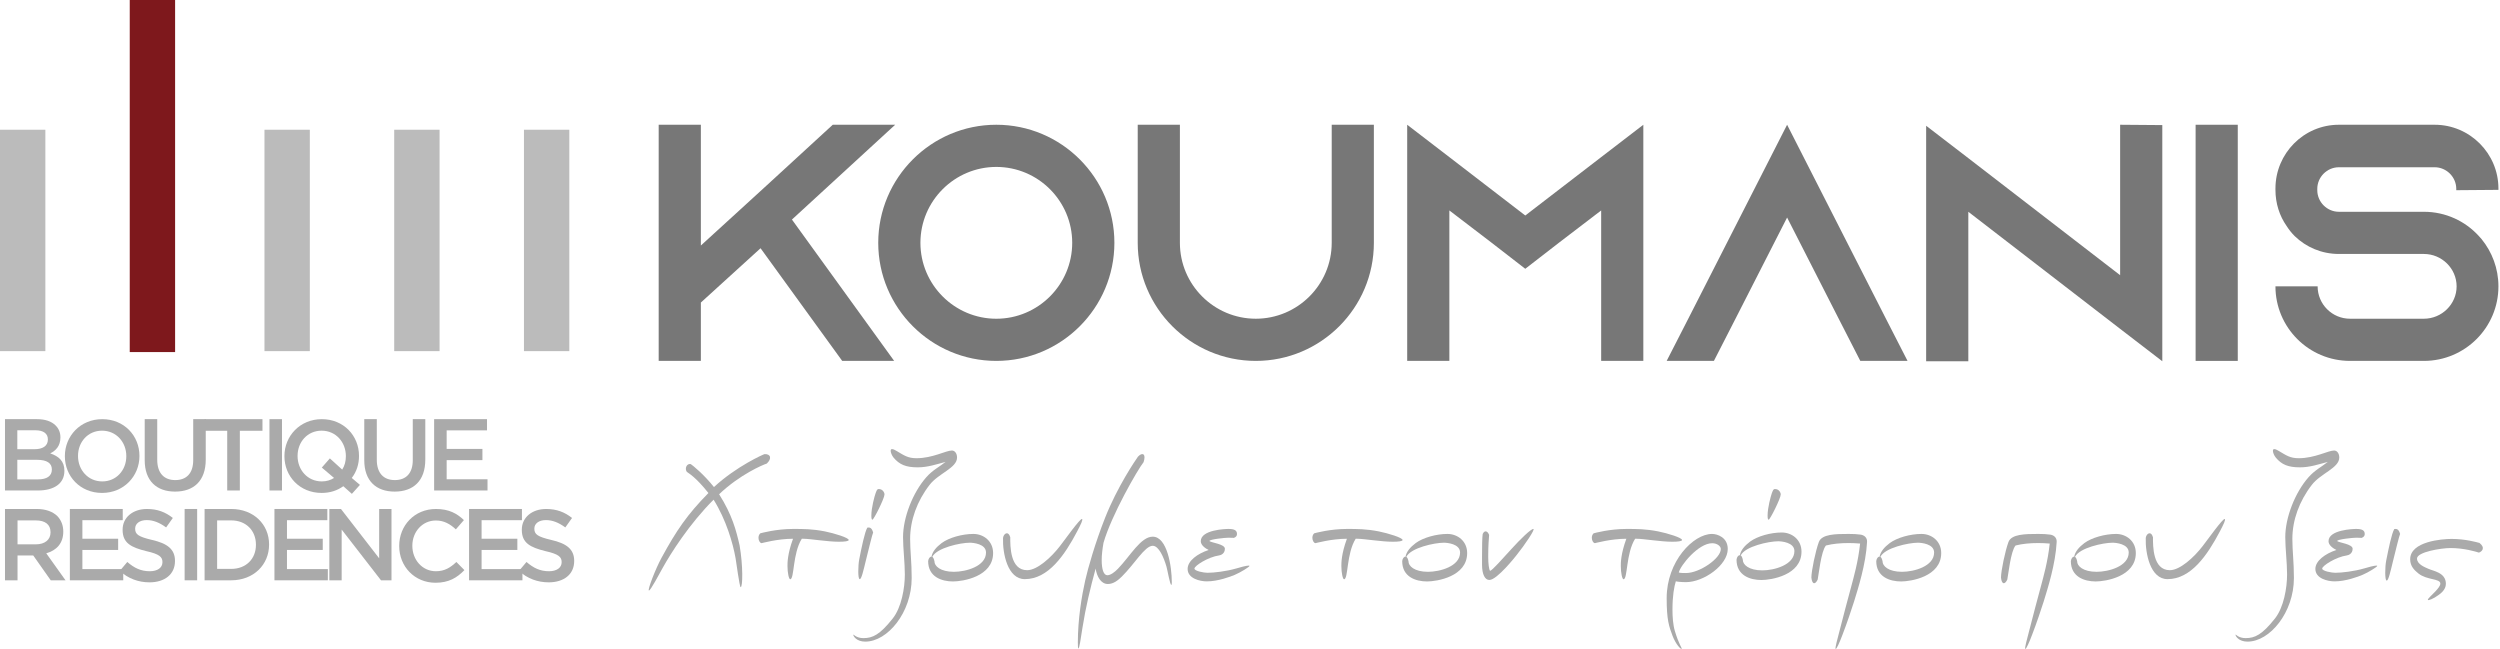 
<svg width="501px" height="130px" viewBox="0 0 501 130" version="1.1" xmlns="http://www.w3.org/2000/svg" xmlns:xlink="http://www.w3.org/1999/xlink">
    <!-- Generator: Sketch 51.2 (57519) - http://www.bohemiancoding.com/sketch -->
    <desc>Created with Sketch.</desc>
    <defs></defs>
    <g id="Page-2" stroke="none" stroke-width="1" fill="none" fill-rule="evenodd">
        <g id="Group">
            <path d="M132.822,113.77 C132.203,114.857 130.317,118.478 130.033,118.336 C129.748,118.197 131.351,114.017 132.617,111.696 C135.534,106.355 137.653,103.194 141.966,98.802 C139.46,95.638 138.014,94.829 137.653,94.585 C137.137,93.847 137.653,92.828 138.428,93.002 C138.841,93.285 141.036,95.042 143.078,97.607 C147.546,93.461 153.074,91.001 153.229,91.001 C154.493,90.964 154.7,91.915 153.668,92.899 C152.866,93.144 148.243,95.113 144.111,99.048 C146.745,103.194 147.546,106.355 148.218,109.309 C148.915,113.347 148.864,117.671 148.423,117.671 C148.218,117.671 147.519,112.504 147.416,111.908 C146.9,108.92 145.504,104.108 143.001,100.135 C138.117,105.021 134.424,110.889 132.822,113.77" id="Fill-80" fill="#AAAAAA"></path>
            <path d="M165.303,106.491 C167.215,106.877 170.082,107.757 170.082,108.213 C170.082,108.46 169.28,108.565 168.117,108.565 C165.847,108.565 162.331,107.967 160.988,107.967 L160.68,107.967 C158.821,110.92 159.207,116.082 158.355,116.082 C158.097,116.082 157.813,114.819 157.813,113.449 C157.813,112.85 157.786,111.059 158.923,107.967 C155.799,107.967 152.724,108.846 152.621,108.846 C152.311,108.846 152,108.318 152,107.791 C152,107.441 152.103,107.124 152.363,106.877 C152.621,106.809 155.566,106 158.923,106 C161.066,106 162.772,106 165.303,106.491" id="Fill-82" fill="#AAAAAA"></path>
            <path d="M177.253,99.087 C177.253,99.862 175.11,104.149 174.825,104.149 C174.697,104.149 174.619,103.902 174.619,103.34 C174.619,101.723 175.263,99.439 175.446,98.911 C175.677,98.279 175.78,98 176.065,98 C176.479,98 176.789,98.139 177.047,98.491 C177.15,98.633 177.253,98.877 177.253,99.087 M173.817,105.73 C174.206,105.693 174.669,105.625 174.98,106.712 C174.8,107.098 174.128,109.876 173.534,112.265 C173.043,114.266 172.655,116.059 172.294,116.059 C171.88,116.059 171.958,113.247 172.191,112.089 C172.655,109.734 173.276,106.643 173.817,105.73" id="Fill-84" fill="#AAAAAA"></path>
            <path d="M191.793,91.688 C191.793,93.796 188.074,94.849 186.29,97.17 C183.759,100.436 182.391,104.267 182.391,107.99 C182.391,110.416 182.702,112.629 182.702,115.827 C182.702,122.748 177.871,128.582 173.401,128.582 C171.646,128.582 171,127.493 171,127.212 L171,127.175 C171.103,127.141 171.619,127.879 173.04,127.879 C174.874,127.879 176.32,127.212 178.903,123.943 C180.66,121.73 181.331,117.831 181.331,115.124 C181.331,112.771 180.97,109.854 180.97,107.641 C180.97,103.739 182.907,98.714 185.646,95.621 C186.884,94.217 188.305,93.515 189.495,92.565 C187.583,93.059 185.929,93.655 183.915,93.655 C181.512,93.655 180.246,93.093 179.084,91.722 C178.698,91.265 178.49,90.633 178.49,90.352 C178.49,90.071 178.62,90 178.775,90 C179.059,90 179.447,90.247 179.705,90.388 C181.176,91.265 181.953,91.827 183.657,91.827 C186.912,91.827 189.545,90.283 190.758,90.283 C191.38,90.283 191.793,90.914 191.793,91.688" id="Fill-86" fill="#AAAAAA"></path>
            <path d="M197.597,110.726 C197.597,108.969 194.988,108.759 194.342,108.759 C192.483,108.759 187.704,109.778 186.825,111.605 C187.007,111.673 187.16,111.991 187.265,112.482 C187.238,113.432 188.453,114.59 191.165,114.59 C193.54,114.59 197.597,113.501 197.597,110.726 M199.018,110.831 C199.018,115.575 192.921,116.523 190.984,116.523 C188.711,116.523 186,115.609 186,112.448 C186.05,111.92 186.386,111.498 186.672,111.568 C186.825,110.586 187.626,109.636 188.711,108.827 C190.182,107.74 192.843,107 195.066,107 C197.106,107 199.018,108.441 199.018,110.831" id="Fill-88" fill="#AAAAAA"></path>
            <path d="M212.373,109.487 C213.433,108.117 216.48,103.832 216.841,104.005 C217.074,104.112 216.583,105.131 215.859,106.502 C213.38,111.209 210.1,116.059 205.372,116.059 C201.912,116.059 200.904,110.894 201.007,107.801 C201.137,106.888 202.067,106.326 202.455,107.66 C202.455,109.419 202.403,114.266 205.838,114.266 C207.878,114.266 210.694,111.666 212.373,109.487" id="Fill-90" fill="#AAAAAA"></path>
            <path d="M234.831,116.72 C234.831,117.001 234.806,117.211 234.728,117.211 C234.47,117.211 233.979,114.331 233.771,113.593 C233.23,111.695 232.222,109.376 231.007,109.376 C229.433,109.376 227.391,112.994 224.835,115.525 C224.086,116.263 223.156,117.035 222.019,117.035 C220.6,117.035 219.799,115.491 219.566,113.942 C218.506,117.844 217.576,121.64 216.905,125.925 C216.596,127.929 216.311,129.966 216.105,129.966 C216.027,129.966 216,129.438 216,128.737 C216,124.098 216.777,119.424 217.473,116.334 C218.015,113.908 219.488,108.744 221.477,103.718 C223.931,97.535 227.444,92.371 228.038,91.525 C228.399,91.139 228.709,91 228.917,91 C229.2,91 229.356,91.21 229.356,91.667 C229.356,91.914 229.303,92.229 229.175,92.615 C228.013,94.056 222.718,103.264 221.142,108.78 C220.909,110.078 220.779,111.272 220.779,112.257 C220.779,114.084 221.167,115.279 221.916,115.279 C222.537,115.279 223.362,114.682 224.033,113.979 C226.514,111.414 228.606,107.549 231.007,107.549 C233.901,107.549 234.831,113.488 234.831,116.72" id="Fill-92" fill="#AAAAAA"></path>
            <path d="M241.849,116.507 C240.481,116.507 238,115.945 238,114.013 C238,112.396 239.964,110.954 242.21,110.219 C241.566,109.901 240.636,109.269 240.636,108.46 C240.636,106.142 245.645,106 246.189,106 C247.377,106 247.893,106.283 247.893,107.019 C247.893,107.336 247.74,107.617 247.274,107.793 C246.913,107.793 247.274,107.759 246.136,107.759 C245.517,107.759 242.365,108.074 242.365,108.426 C242.781,108.778 245.467,109.022 245.467,109.972 C245.467,110.954 244.64,111.272 244.304,111.306 C242.107,111.624 239.368,113.38 239.368,113.942 C239.368,114.433 241.23,114.785 241.979,114.785 C243.27,114.785 245.75,114.504 247.79,113.908 C248.567,113.661 249.805,113.344 250.243,113.344 C250.346,113.344 250.399,113.38 250.399,113.414 C250.399,113.59 248.617,114.716 247.429,115.208 C246.602,115.557 244.097,116.507 241.849,116.507" id="Fill-94" fill="#AAAAAA"></path>
            <path d="M276.301,106.491 C278.213,106.877 281.079,107.757 281.079,108.213 C281.079,108.46 280.28,108.565 279.117,108.565 C276.844,108.565 273.331,107.967 271.988,107.967 L271.678,107.967 C269.818,110.92 270.207,116.082 269.352,116.082 C269.094,116.082 268.811,114.819 268.811,113.449 C268.811,112.85 268.786,111.059 269.921,107.967 C266.796,107.967 263.722,108.846 263.619,108.846 C263.308,108.846 263,108.318 263,107.791 C263,107.441 263.103,107.124 263.361,106.877 C263.619,106.809 266.563,106 269.921,106 C272.066,106 273.77,106 276.301,106.491" id="Fill-96" fill="#AAAAAA"></path>
            <path d="M292.597,110.726 C292.597,108.969 289.988,108.759 289.342,108.759 C287.483,108.759 282.704,109.778 281.825,111.605 C282.005,111.673 282.16,111.991 282.263,112.482 C282.24,113.432 283.453,114.59 286.165,114.59 C288.54,114.59 292.597,113.501 292.597,110.726 M294.018,110.831 C294.018,115.575 287.921,116.523 285.984,116.523 C283.711,116.523 281,115.609 281,112.448 C281.05,111.92 281.386,111.498 281.669,111.568 C281.825,110.586 282.626,109.636 283.711,108.827 C285.185,107.74 287.843,107 290.064,107 C292.106,107 294.018,108.441 294.018,110.831" id="Fill-98" fill="#AAAAAA"></path>
            <path d="M297,111.448 C297,109.655 297.025,107.722 297.13,107.019 C297.464,106.247 298.085,106.318 298.421,107.195 C298.368,108.003 298.238,109.127 298.238,111.553 C298.238,113.028 298.396,114.116 298.601,114.399 C299.015,114.362 301.132,111.939 302.966,109.936 C304.723,108.003 306.79,106 307.281,106 C307.72,106 305.6,109.164 303.846,111.34 C303.818,111.377 300.022,116.226 298.471,116.226 C297.594,116.226 297,115.137 297,113.168 L297,111.448 Z" id="Fill-100" fill="#AAAAAA"></path>
            <path d="M332.301,106.491 C334.213,106.877 337.079,107.757 337.079,108.213 C337.079,108.46 336.28,108.565 335.117,108.565 C332.844,108.565 329.331,107.967 327.988,107.967 L327.678,107.967 C325.818,110.92 326.207,116.082 325.352,116.082 C325.094,116.082 324.811,114.819 324.811,113.449 C324.811,112.85 324.786,111.059 325.921,107.967 C322.796,107.967 319.722,108.846 319.619,108.846 C319.308,108.846 319,108.318 319,107.791 C319,107.441 319.103,107.124 319.361,106.877 C319.619,106.809 322.563,106 325.921,106 C328.066,106 329.77,106 332.301,106.491" id="Fill-102" fill="#AAAAAA"></path>
            <path d="M336.428,114.73 C336.789,114.837 337.385,114.837 337.874,114.837 C340.588,114.837 344.85,111.92 344.85,110.022 C344.85,109.46 344.126,108.862 343.118,108.862 C340.355,108.862 336.766,113.288 336.428,114.73 M346.243,110.022 C346.243,113.254 341.414,116.662 337.874,116.662 C336.869,116.662 335.99,116.557 335.834,116.489 C335.498,117.576 335.163,119.367 335.163,122.178 C335.163,123.62 335.265,125.2 335.654,126.502 C336.428,129.065 337.1,129.945 337.022,130.013 C336.842,130.189 335.834,129.136 335.163,127.38 C334.466,125.516 334,124.252 334,119.86 C334,112.48 339.347,107 343.093,107 C344.126,107 346.243,107.667 346.243,110.022" id="Fill-104" fill="#AAAAAA"></path>
            <path d="M356.86,99.087 C356.86,99.862 354.716,104.149 354.432,104.149 C354.304,104.149 354.224,103.902 354.224,103.34 C354.224,101.723 354.871,99.439 355.051,98.911 C355.284,98.279 355.387,98 355.673,98 C356.086,98 356.397,98.139 356.655,98.491 C356.758,98.633 356.86,98.877 356.86,99.087 M359.599,110.437 C359.599,108.681 356.991,108.471 356.344,108.471 C354.485,108.471 349.706,109.489 348.827,111.317 C349.01,111.385 349.163,111.703 349.265,112.194 C349.243,113.144 350.453,114.302 353.167,114.302 C355.542,114.302 359.599,113.213 359.599,110.437 M361.02,110.542 C361.02,115.287 354.923,116.235 352.986,116.235 C350.714,116.235 348,115.321 348,112.16 C348.053,111.632 348.388,111.209 348.672,111.28 C348.827,110.298 349.629,109.348 350.714,108.539 C352.187,107.452 354.846,106.712 357.066,106.712 C359.108,106.712 361.02,108.153 361.02,110.542" id="Fill-106" fill="#AAAAAA"></path>
            <path d="M372.868,107.139 C373.592,107.247 374.211,107.736 374.158,108.615 C373.928,113.042 372.351,117.962 371.55,120.561 C371.086,122.037 370.104,124.954 369.25,127.167 C368.633,128.819 368.062,130.05 367.881,130.05 C367.651,130.05 368.27,127.905 368.605,126.571 C369.355,123.617 370.44,119.542 371.033,117.363 C371.447,115.783 372.377,112.621 372.765,108.93 C371.988,108.862 371.214,108.827 370.465,108.827 C368.838,108.827 367.287,108.967 365.919,109.318 C364.937,110.442 364.446,115.326 364.268,116.134 C363.827,117.119 363.155,117.261 363,115.748 C363,114.412 363.827,110.442 364.498,108.615 C365.092,107.034 367.829,107 370.465,107 C371.344,107 372.171,107.034 372.868,107.139" id="Fill-108" fill="#AAAAAA"></path>
            <path d="M387.597,110.726 C387.597,108.969 384.988,108.759 384.342,108.759 C382.483,108.759 377.704,109.778 376.825,111.605 C377.005,111.673 377.16,111.991 377.265,112.482 C377.24,113.432 378.453,114.59 381.165,114.59 C383.54,114.59 387.597,113.501 387.597,110.726 M389.018,110.831 C389.018,115.575 382.921,116.523 380.984,116.523 C378.711,116.523 376,115.609 376,112.448 C376.05,111.92 376.386,111.498 376.669,111.568 C376.825,110.586 377.626,109.636 378.711,108.827 C380.185,107.74 382.843,107 385.066,107 C387.106,107 389.018,108.441 389.018,110.831" id="Fill-110" fill="#AAAAAA"></path>
            <path d="M410.868,107.139 C411.592,107.247 412.211,107.736 412.158,108.615 C411.928,113.042 410.351,117.962 409.55,120.561 C409.086,122.037 408.104,124.954 407.25,127.167 C406.633,128.819 406.062,130.05 405.881,130.05 C405.651,130.05 406.27,127.905 406.605,126.571 C407.355,123.617 408.44,119.542 409.033,117.363 C409.447,115.783 410.377,112.621 410.765,108.93 C409.988,108.862 409.214,108.827 408.465,108.827 C406.838,108.827 405.287,108.967 403.919,109.318 C402.937,110.442 402.446,115.326 402.265,116.134 C401.827,117.119 401.155,117.261 401,115.748 C401,114.412 401.827,110.442 402.498,108.615 C403.092,107.034 405.829,107 408.465,107 C409.344,107 410.171,107.034 410.868,107.139" id="Fill-112" fill="#AAAAAA"></path>
            <path d="M426.597,110.726 C426.597,108.969 423.988,108.759 423.342,108.759 C421.483,108.759 416.704,109.778 415.825,111.605 C416.005,111.673 416.16,111.991 416.263,112.482 C416.24,113.432 417.453,114.59 420.165,114.59 C422.54,114.59 426.597,113.501 426.597,110.726 M428.018,110.831 C428.018,115.575 421.921,116.523 419.984,116.523 C417.711,116.523 415,115.609 415,112.448 C415.05,111.92 415.386,111.498 415.669,111.568 C415.825,110.586 416.626,109.636 417.711,108.827 C419.185,107.74 421.843,107 424.064,107 C426.106,107 428.018,108.441 428.018,110.831" id="Fill-114" fill="#AAAAAA"></path>
            <path d="M441.373,109.487 C442.433,108.117 445.48,103.832 445.841,104.005 C446.074,104.112 445.583,105.131 444.859,106.502 C442.38,111.209 439.1,116.059 434.372,116.059 C430.912,116.059 429.904,110.894 430.007,107.801 C430.137,106.888 431.067,106.326 431.455,107.66 C431.455,109.419 431.403,114.266 434.838,114.266 C436.878,114.266 439.694,111.666 441.373,109.487" id="Fill-116" fill="#AAAAAA"></path>
            <path d="M468.791,91.688 C468.791,93.796 465.072,94.849 463.29,97.17 C460.757,100.436 459.389,104.267 459.389,107.99 C459.389,110.416 459.7,112.629 459.7,115.827 C459.7,122.748 454.869,128.582 450.401,128.582 C448.644,128.582 448,127.493 448,127.212 L448,127.175 C448.103,127.141 448.617,127.879 450.037,127.879 C451.874,127.879 453.318,127.212 455.903,123.943 C457.66,121.73 458.331,117.831 458.331,115.124 C458.331,112.771 457.968,109.854 457.968,107.641 C457.968,103.739 459.907,98.714 462.644,95.621 C463.884,94.217 465.305,93.515 466.493,92.565 C464.581,93.059 462.927,93.655 460.913,93.655 C458.512,93.655 457.244,93.093 456.084,91.722 C455.695,91.265 455.49,90.633 455.49,90.352 C455.49,90.071 455.618,90 455.773,90 C456.056,90 456.445,90.247 456.703,90.388 C458.174,91.265 458.95,91.827 460.654,91.827 C463.909,91.827 466.543,90.283 467.758,90.283 C468.377,90.283 468.791,90.914 468.791,91.688" id="Fill-118" fill="#AAAAAA"></path>
            <path d="M467.849,116.507 C466.481,116.507 464,115.945 464,114.013 C464,112.396 465.964,110.954 468.21,110.219 C467.566,109.901 466.636,109.269 466.636,108.46 C466.636,106.142 471.645,106 472.189,106 C473.377,106 473.893,106.283 473.893,107.019 C473.893,107.336 473.74,107.617 473.274,107.793 C472.913,107.793 473.274,107.759 472.136,107.759 C471.517,107.759 468.365,108.074 468.365,108.426 C468.781,108.778 471.467,109.022 471.467,109.972 C471.467,110.954 470.64,111.272 470.304,111.306 C468.107,111.624 465.368,113.38 465.368,113.942 C465.368,114.433 467.23,114.785 467.979,114.785 C469.27,114.785 471.75,114.504 473.79,113.908 C474.567,113.661 475.805,113.344 476.243,113.344 C476.346,113.344 476.399,113.38 476.399,113.414 C476.399,113.59 474.617,114.716 473.429,115.208 C472.602,115.557 470.097,116.507 467.849,116.507" id="Fill-120" fill="#AAAAAA"></path>
            <path d="M479.819,106.015 C480.205,105.981 480.671,105.91 480.981,107 C480.799,107.386 480.127,110.161 479.533,112.55 C479.042,114.554 478.656,116.344 478.295,116.344 C477.882,116.344 477.957,113.535 478.19,112.375 C478.656,110.02 479.275,106.929 479.819,106.015" id="Fill-122" fill="#AAAAAA"></path>
            <path d="M496.897,108.809 C498.162,109.827 497.336,110.565 496.767,110.741 C496.198,110.565 493.848,109.827 491.059,109.827 C489.277,109.827 484.368,110.599 484.368,111.936 C484.368,113.096 485.997,113.692 486.616,113.973 C487.573,114.432 490.154,114.711 490.154,116.995 C490.154,118.261 488.966,119.033 488.631,119.279 C487.701,119.981 486.538,120.44 486.538,120.193 C486.538,119.949 487.365,119.245 488.062,118.507 C488.578,117.943 489.044,117.381 489.044,116.961 C489.044,115.906 486.358,116.292 484.651,114.923 C483.879,114.291 483,113.516 483,112.077 C483,108.493 489.405,108 491.292,108 C494.081,108 496.381,108.669 496.897,108.809" id="Fill-124" fill="#AAAAAA"></path>
            <polygon id="Fill-126" fill="#BBBBBB" points="0 70.366 9.091 70.366 9.091 26 0 26"></polygon>
            <polygon id="Fill-128" fill="#7E181C" points="26 70.556 35.091 70.556 35.091 0 26 0"></polygon>
            <polygon id="Fill-129" fill="#BBBBBB" points="53 70.366 62.087 70.366 62.087 26 53 26"></polygon>
            <polygon id="Fill-130" fill="#BBBBBB" points="79 70.366 88.091 70.366 88.091 26 79 26"></polygon>
            <polygon id="Fill-131" fill="#BBBBBB" points="105 70.366 114.091 70.366 114.091 26 105 26"></polygon>
            <polygon id="Fill-132" fill="#777777" points="158.704 43.998 179.189 72.324 168.778 72.324 152.416 49.745 140.452 60.629 140.452 72.324 132 72.324 132 25 140.452 25 140.452 49.203 147.414 42.849 153.702 37.102 166.884 25 179.392 25"></polygon>
            <path d="M214.872,48.662 C214.872,40.279 208.045,33.452 199.662,33.452 C191.279,33.452 184.452,40.279 184.452,48.662 C184.452,57.045 191.279,63.875 199.662,63.875 C208.045,63.875 214.872,57.045 214.872,48.662 M223.324,48.662 C223.324,61.709 212.709,72.324 199.662,72.324 C186.615,72.324 176,61.709 176,48.662 C176,35.615 186.615,25 199.662,25 C212.709,25 223.324,35.615 223.324,48.662" id="Fill-133" fill="#777777"></path>
            <path d="M275.324,25 L275.324,48.662 C275.324,61.709 264.709,72.324 251.662,72.324 C238.615,72.324 228,61.709 228,48.662 L228,25 L236.452,25 L236.452,48.662 C236.452,57.045 243.279,63.872 251.662,63.872 C260.045,63.872 266.875,57.045 266.875,48.662 L266.875,25 L275.324,25 Z" id="Fill-134" fill="#777777"></path>
            <polygon id="Fill-135" fill="#777777" points="329.324 25 329.324 72.324 320.875 72.324 320.875 42.173 312.558 48.527 305.664 53.865 298.768 48.527 290.452 42.173 290.452 72.324 282 72.324 282 25 290.452 31.489 305.664 43.187 320.875 31.489"></polygon>
            <polygon id="Fill-136" fill="#777777" points="382.27 72.324 372.804 72.324 368.478 63.875 358.135 43.591 347.792 63.875 343.466 72.324 334 72.324 338.326 63.875 358.135 25 377.943 63.875"></polygon>
            <polygon id="Fill-137" fill="#777777" points="433.324 25.069 433.324 72.392 424.875 65.901 394.452 42.442 394.452 72.392 386 72.392 386 25.203 394.452 31.693 424.875 55.151 424.875 25"></polygon>
            <polygon id="Fill-138" fill="#777777" points="440 72.324 448.449 72.324 448.449 25 440 25"></polygon>
            <path d="M492.236,38.116 L492.236,37.844 C492.236,35.48 490.274,33.518 487.91,33.518 L468.709,33.518 C466.343,33.518 464.383,35.48 464.383,37.844 L464.383,38.116 C464.383,40.482 466.343,42.442 468.709,42.442 L485.747,42.442 C490.142,42.442 494.061,44.333 496.766,47.31 C496.969,47.513 497.104,47.714 497.307,47.917 C499.402,50.487 500.686,53.799 500.686,57.383 C500.686,65.631 493.995,72.324 485.747,72.324 L470.941,72.324 C462.693,72.324 456,65.631 456,57.383 L464.452,57.383 C464.452,60.965 467.359,63.872 470.941,63.872 L485.747,63.872 C489.329,63.872 492.305,60.965 492.305,57.383 C492.305,53.799 489.329,50.894 485.747,50.894 L468.709,50.894 C465.262,50.894 462.154,49.539 459.853,47.31 C459.246,46.702 458.704,46.024 458.232,45.281 C456.811,43.253 456,40.752 456,38.047 L456,37.778 C456,30.747 461.678,25 468.709,25 L487.91,25 C494.941,25 500.686,30.747 500.686,37.778 L500.686,38.047 L492.236,38.116 Z" id="Fill-139" fill="#777777"></path>
            <path d="M7.636,96.067 C9.351,96.067 10.393,95.414 10.393,94.108 L10.393,94.066 C10.393,92.842 9.433,92.148 7.453,92.148 L3.471,92.148 L3.471,96.067 L7.636,96.067 Z M6.9,90.023 C8.536,90.023 9.595,89.391 9.595,88.084 L9.595,88.043 C9.595,86.901 8.718,86.225 7.085,86.225 L3.471,86.225 L3.471,90.023 L6.9,90.023 Z M1,84 L7.412,84 C9.065,84 10.31,84.429 11.149,85.268 C11.781,85.9 12.108,86.695 12.108,87.634 L12.108,87.675 C12.108,89.391 11.149,90.329 10.066,90.859 C11.761,91.433 12.905,92.392 12.905,94.331 L12.905,94.373 C12.905,96.924 10.801,98.292 7.615,98.292 L1,98.292 L1,84 Z" id="Fill-140" fill="#AAAAAA"></path>
            <path d="M25.312,91.433 L25.312,91.392 C25.312,88.614 23.311,86.307 20.451,86.307 C17.614,86.307 15.634,88.573 15.634,91.351 L15.634,91.392 C15.634,94.167 17.635,96.476 20.492,96.476 C23.331,96.476 25.312,94.21 25.312,91.433 M13,91.433 L13,91.392 C13,87.39 16.102,84 20.492,84 C24.882,84 27.945,87.328 27.945,91.351 L27.945,91.392 C27.945,95.394 24.841,98.783 20.451,98.783 C16.063,98.783 13,95.455 13,91.433" id="Fill-141" fill="#AAAAAA"></path>
            <path d="M29,92.228 L29,84 L31.51,84 L31.51,92.127 C31.51,94.802 32.858,96.209 35.126,96.209 C37.351,96.209 38.719,94.861 38.719,92.228 L38.719,84 L41.23,84 L41.23,92.107 C41.23,96.373 38.82,98.516 35.085,98.516 C31.389,98.516 29,96.373 29,92.228" id="Fill-142" fill="#AAAAAA"></path>
            <polygon id="Fill-143" fill="#AAAAAA" points="45.534 86.328 41 86.328 41 84 52.599 84 52.599 86.328 48.065 86.328 48.065 98.292 45.534 98.292"></polygon>
            <polygon id="Fill-144" fill="#AAAAAA" points="54 98.292 56.51 98.292 56.51 84 54 84"></polygon>
            <path d="M66.943,95.782 L64.492,93.699 L66.105,91.862 L68.576,94.108 C69.067,93.354 69.312,92.454 69.312,91.433 L69.312,91.392 C69.312,88.616 67.311,86.307 64.451,86.307 C61.614,86.307 59.634,88.573 59.634,91.351 L59.634,91.392 C59.634,94.169 61.635,96.476 64.492,96.476 C65.452,96.476 66.269,96.211 66.943,95.782 Z M68.8,97.436 C67.576,98.313 66.146,98.783 64.451,98.783 C60.061,98.783 57,95.455 57,91.433 L57,91.392 C57,87.39 60.102,84 64.492,84 C68.882,84 71.945,87.328 71.945,91.351 L71.945,91.392 C71.945,93.025 71.454,94.537 70.495,95.782 L72.13,97.171 L70.516,98.968 L68.8,97.436 Z" id="Fill-145" fill="#AAAAAA"></path>
            <path d="M73,92.228 L73,84 L75.51,84 L75.51,92.127 C75.51,94.802 76.858,96.209 79.126,96.209 C81.351,96.209 82.719,94.861 82.719,92.228 L82.719,84 L85.23,84 L85.23,92.107 C85.23,96.373 82.822,98.516 79.085,98.516 C75.389,98.516 73,96.373 73,92.228" id="Fill-146" fill="#AAAAAA"></path>
            <polygon id="Fill-147" fill="#AAAAAA" points="87 84 97.596 84 97.596 86.245 89.51 86.245 89.51 89.962 96.678 89.962 96.678 92.209 89.51 92.209 89.51 96.047 97.699 96.047 97.699 98.292 87 98.292"></polygon>
            <path d="M7.188,109.086 C8.986,109.086 10.128,108.167 10.128,106.696 L10.128,106.657 C10.128,105.104 9.045,104.289 7.167,104.289 L3.513,104.289 L3.513,109.086 L7.188,109.086 Z M1,102 L7.373,102 C9.168,102 10.578,102.532 11.496,103.43 C12.252,104.227 12.681,105.269 12.681,106.514 L12.681,106.555 C12.681,108.903 11.293,110.31 9.271,110.883 L13.129,116.294 L10.169,116.294 L6.658,111.31 L6.617,111.31 L3.513,111.31 L3.513,116.294 L1,116.294 L1,102 Z" id="Fill-148" fill="#AAAAAA"></path>
            <polygon id="Fill-149" fill="#AAAAAA" points="14 102 24.596 102 24.596 104.245 16.51 104.245 16.51 107.962 23.678 107.962 23.678 110.209 16.51 110.209 16.51 114.047 24.699 114.047 24.699 116.292 14 116.292"></polygon>
            <path d="M24,114.415 L25.51,112.619 C26.899,113.823 28.226,114.476 30.023,114.476 C31.574,114.476 32.554,113.761 32.554,112.679 L32.554,112.637 C32.554,111.637 31.983,111.045 29.329,110.452 C26.286,109.698 24.571,108.839 24.571,106.187 L24.571,106.144 C24.571,103.695 26.613,102 29.452,102 C31.554,102 33.166,102.633 34.637,103.798 L33.29,105.696 C31.983,104.736 30.718,104.225 29.411,104.225 C27.94,104.225 27.084,104.96 27.084,105.92 L27.084,105.961 C27.084,107.085 27.737,107.555 30.473,108.206 C33.514,108.901 35.067,110.045 35.067,112.393 L35.067,112.434 C35.067,115.13 32.963,116.701 29.962,116.701 C27.757,116.701 25.715,115.966 24,114.415" id="Fill-150" fill="#AAAAAA"></path>
            <polygon id="Fill-151" fill="#AAAAAA" points="37 116.292 39.51 116.292 39.51 102 37 102"></polygon>
            <path d="M46.329,114.006 C49.33,114.006 51.29,111.984 51.29,109.188 L51.29,109.147 C51.29,106.349 49.33,104.286 46.329,104.286 L43.513,104.286 L43.513,114.006 L46.329,114.006 Z M41,102 L46.329,102 C50.822,102 53.924,105.084 53.924,109.106 L53.924,109.147 C53.924,113.167 50.822,116.292 46.329,116.292 L41,116.292 L41,102 Z" id="Fill-152" fill="#AAAAAA"></path>
            <polygon id="Fill-153" fill="#AAAAAA" points="55 102 65.599 102 65.599 104.245 57.51 104.245 57.51 107.962 64.678 107.962 64.678 110.209 57.51 110.209 57.51 114.047 65.699 114.047 65.699 116.292 55 116.292"></polygon>
            <polygon id="Fill-154" fill="#AAAAAA" points="66 102 68.328 102 75.984 111.884 75.984 102 78.456 102 78.456 116.292 76.352 116.292 68.469 106.125 68.469 116.292 66 116.292"></polygon>
            <path d="M80,109.433 L80,109.392 C80,105.328 83.043,102 87.371,102 C89.984,102 91.597,102.918 92.967,104.225 L91.352,106.084 C90.21,105.022 88.984,104.307 87.351,104.307 C84.635,104.307 82.634,106.573 82.634,109.351 L82.634,109.392 C82.634,112.187 84.635,114.476 87.351,114.476 C89.087,114.476 90.251,113.761 91.455,112.617 L93.068,114.25 C91.579,115.783 89.943,116.783 87.268,116.783 C83.104,116.783 80,113.537 80,109.433" id="Fill-155" fill="#AAAAAA"></path>
            <polygon id="Fill-156" fill="#AAAAAA" points="94 102 104.596 102 104.596 104.245 96.51 104.245 96.51 107.962 103.678 107.962 103.678 110.209 96.51 110.209 96.51 114.047 104.699 114.047 104.699 116.292 94 116.292"></polygon>
            <path d="M104,114.415 L105.51,112.619 C106.899,113.823 108.226,114.476 110.023,114.476 C111.574,114.476 112.554,113.761 112.554,112.679 L112.554,112.637 C112.554,111.637 111.983,111.045 109.329,110.452 C106.286,109.698 104.571,108.839 104.571,106.187 L104.571,106.144 C104.571,103.695 106.613,102 109.452,102 C111.554,102 113.166,102.633 114.637,103.798 L113.29,105.696 C111.983,104.736 110.718,104.225 109.411,104.225 C107.94,104.225 107.084,104.96 107.084,105.92 L107.084,105.961 C107.084,107.085 107.737,107.555 110.473,108.206 C113.514,108.901 115.067,110.045 115.067,112.393 L115.067,112.434 C115.067,115.13 112.963,116.701 109.962,116.701 C107.757,116.701 105.715,115.966 104,114.415" id="Fill-157" fill="#AAAAAA"></path>
        </g>
    </g>
</svg>
